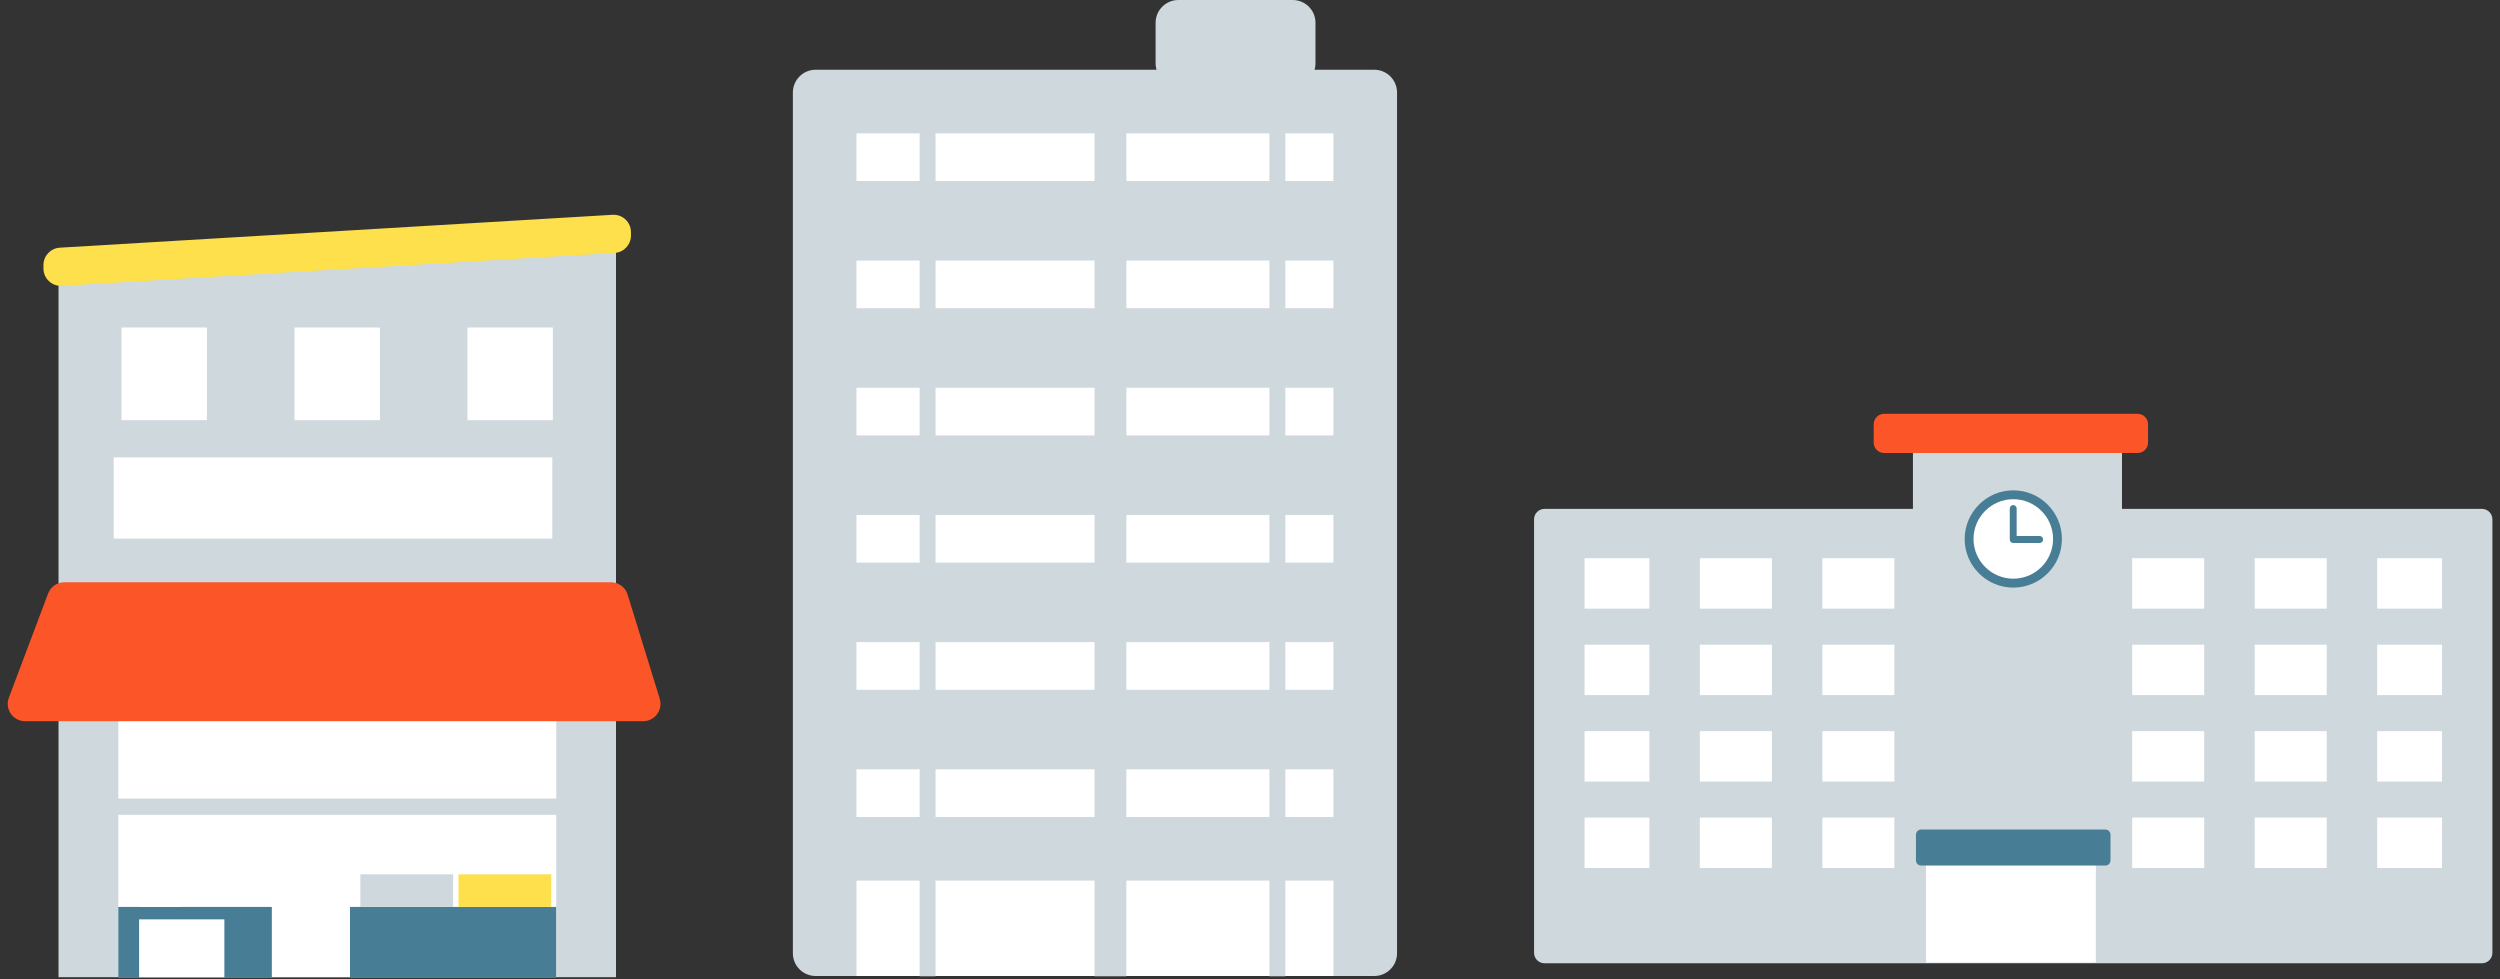 <svg width="120" height="47" viewBox="0 0 120 47" fill="none" xmlns="http://www.w3.org/2000/svg">
<rect x="0" y="0" width="120" height="47" fill="#333333" stroke="none"/>
<path d="M56.562 4.132L62.05 4.132C62.653 4.132 63.143 3.643 63.143 3.039V1.093C63.143 0.489 62.654 0 62.05 0L56.562 0C55.959 0 55.469 0.489 55.469 1.093V3.039C55.469 3.643 55.959 4.132 56.562 4.132Z" fill="#CED8DD"/>
<path d="M39.15 46.848H65.965C66.569 46.848 67.058 46.359 67.058 45.756V4.441C67.058 3.837 66.569 3.348 65.965 3.348H39.15C38.547 3.348 38.058 3.837 38.058 4.441V45.756C38.058 46.359 38.547 46.848 39.15 46.848Z" fill="#CED8DD"/>
<path d="M41.109 8.69L64.004 8.69V6.4L41.109 6.4V8.69Z" fill="white"/>
<path d="M41.109 14.795L64.004 14.795V12.506L41.109 12.506V14.795Z" fill="white"/>
<path d="M41.109 20.9L64.004 20.9V18.611L41.109 18.611V20.9Z" fill="white"/>
<path d="M41.109 27.005L64.004 27.005V24.716L41.109 24.716V27.005Z" fill="white"/>
<path d="M41.109 33.111H64.004V30.821L41.109 30.821V33.111Z" fill="white"/>
<path d="M41.109 39.217H64.004V36.927H41.109V39.217Z" fill="white"/>
<path d="M41.112 46.848H64.007V42.269H41.112V46.848Z" fill="white"/>
<path d="M60.932 46.862H61.695L61.695 5.652H60.932L60.932 46.862Z" fill="#CED8DD"/>
<path d="M44.143 46.862H44.906L44.906 5.652H44.143L44.143 46.862Z" fill="#CED8DD"/>
<path d="M52.539 46.862H54.065L54.065 5.652H52.539L52.539 46.862Z" fill="#CED8DD"/>
<path d="M119.135 24.427H74.135C73.859 24.427 73.635 24.65 73.635 24.926V45.737C73.635 46.013 73.859 46.237 74.135 46.237H119.135C119.411 46.237 119.635 46.013 119.635 45.737V24.926C119.635 24.65 119.411 24.427 119.135 24.427Z" fill="#CED8DD"/>
<path d="M101.855 21.744H91.821V46.201H101.855V21.744Z" fill="#CED8DD"/>
<path d="M102.607 19.863H90.437C90.161 19.863 89.938 20.087 89.938 20.363V21.245C89.938 21.521 90.161 21.744 90.437 21.744H102.607C102.883 21.744 103.106 21.521 103.106 21.245V20.363C103.106 20.087 102.883 19.863 102.607 19.863Z" fill="#FC5527"/>
<path d="M100.601 41.184H92.449V46.201H100.601V41.184Z" fill="white"/>
<path d="M79.171 26.794H76.059V29.215H79.171V26.794Z" fill="white"/>
<path d="M85.051 26.794H81.593V29.215H85.051V26.794Z" fill="white"/>
<path d="M90.93 26.794H87.472V29.215H90.93V26.794Z" fill="white"/>
<path d="M79.171 30.944H76.059V33.365H79.171V30.944Z" fill="white"/>
<path d="M85.051 30.944H81.593V33.365H85.051V30.944Z" fill="white"/>
<path d="M90.93 30.944H87.472V33.365H90.93V30.944Z" fill="white"/>
<path d="M79.171 35.095H76.059V37.516H79.171V35.095Z" fill="white"/>
<path d="M85.051 35.095H81.593V37.516H85.051V35.095Z" fill="white"/>
<path d="M90.93 35.095H87.472V37.516H90.93V35.095Z" fill="white"/>
<path d="M105.802 26.794H102.344V29.215H105.802V26.794Z" fill="white"/>
<path d="M111.682 26.794H108.224V29.215H111.682V26.794Z" fill="white"/>
<path d="M117.216 26.794H114.104V29.215H117.216V26.794Z" fill="white"/>
<path d="M105.802 30.944H102.344V33.365H105.802V30.944Z" fill="white"/>
<path d="M111.682 30.944H108.224V33.365H111.682V30.944Z" fill="white"/>
<path d="M117.216 30.944H114.104V33.365H117.216V30.944Z" fill="white"/>
<path d="M105.802 35.095H102.344V37.516H105.802V35.095Z" fill="white"/>
<path d="M111.682 35.095H108.224V37.516H111.682V35.095Z" fill="white"/>
<path d="M117.216 35.095H114.104V37.516H117.216V35.095Z" fill="white"/>
<path d="M79.171 39.245H76.059V41.666H79.171V39.245Z" fill="white"/>
<path d="M85.05 39.245H81.592V41.666H85.05V39.245Z" fill="white"/>
<path d="M90.93 39.245H87.472V41.666H90.93V39.245Z" fill="white"/>
<path d="M105.802 39.245H102.344V41.666H105.802V39.245Z" fill="white"/>
<path d="M111.682 39.245H108.224V41.666H111.682V39.245Z" fill="white"/>
<path d="M117.216 39.245H114.104V41.666H117.216V39.245Z" fill="white"/>
<path d="M101.054 39.817H92.216C92.078 39.817 91.966 39.929 91.966 40.067V41.297C91.966 41.435 92.078 41.547 92.216 41.547H101.054C101.192 41.547 101.304 41.435 101.304 41.297V40.067C101.304 39.929 101.192 39.817 101.054 39.817Z" fill="#477E96"/>
<circle cx="96.526" cy="25.82" r="2.195" fill="white"/>
<path d="M97.904 26.064H96.633C96.539 26.064 96.469 25.989 96.469 25.896V24.41C96.469 24.316 96.543 24.242 96.633 24.242C96.722 24.242 96.8 24.316 96.8 24.41V25.728H97.904C97.994 25.728 98.068 25.802 98.068 25.896C98.068 25.989 97.994 26.064 97.904 26.064Z" fill="#477E96"/>
<path d="M96.64 28.205C95.353 28.205 94.304 27.16 94.304 25.873C94.304 24.586 95.353 23.536 96.64 23.536C97.927 23.536 98.972 24.586 98.972 25.873C98.972 27.16 97.923 28.205 96.64 28.205ZM96.64 23.962C95.587 23.962 94.729 24.816 94.729 25.869C94.729 26.922 95.587 27.776 96.64 27.776C97.693 27.776 98.547 26.922 98.547 25.869C98.547 24.816 97.689 23.962 96.64 23.962Z" fill="#477E96"/>
<path d="M2.809 13.27V46.904H29.568V11.678L2.809 13.27Z" fill="#CED8DD"/>
<path d="M29.502 12.141C29.942 12.114 30.286 11.75 30.286 11.309V11.141C30.286 10.662 29.882 10.281 29.403 10.31L2.869 11.889C2.429 11.915 2.086 12.28 2.086 12.721V12.888C2.086 13.368 2.49 13.748 2.968 13.72L29.502 12.141Z" fill="#FDE04B"/>
<path d="M26.701 32.793H5.678V46.905H26.701V32.793Z" fill="white"/>
<path d="M13.048 43.532H5.678V46.908H13.048V43.532Z" fill="#477E96"/>
<path d="M26.695 43.532H16.799V46.908H26.695V43.532Z" fill="#477E96"/>
<path d="M26.461 41.968H22.008V43.531H26.461V41.968Z" fill="#FDE04B"/>
<path d="M21.751 41.968H17.298V43.531H21.751V41.968Z" fill="#CED8DD"/>
<path d="M8.723 41.771H6.677V43.532H8.723V41.771Z" fill="white"/>
<path d="M10.77 44.129H6.677V46.908H10.77V44.129Z" fill="white"/>
<path d="M31.667 33.539C31.832 34.075 31.432 34.617 30.871 34.617H1.204C0.622 34.617 0.219 34.035 0.425 33.491L2.31 28.487C2.433 28.162 2.743 27.948 3.09 27.948H29.327C29.692 27.948 30.015 28.186 30.123 28.535L31.667 33.539Z" fill="#FC5527"/>
<path d="M26.511 21.954H5.456V25.853H26.511V21.954Z" fill="white"/>
<path d="M9.932 15.72H5.831V20.169H9.932V15.72Z" fill="white"/>
<path d="M18.236 15.72H14.135V20.169H18.236V15.72Z" fill="white"/>
<path d="M26.537 15.72H22.436V20.169H26.537V15.72Z" fill="white"/>
<rect x="4.68" y="38.331" width="23.395" height="0.78" fill="#CED8DD"/>
</svg>
